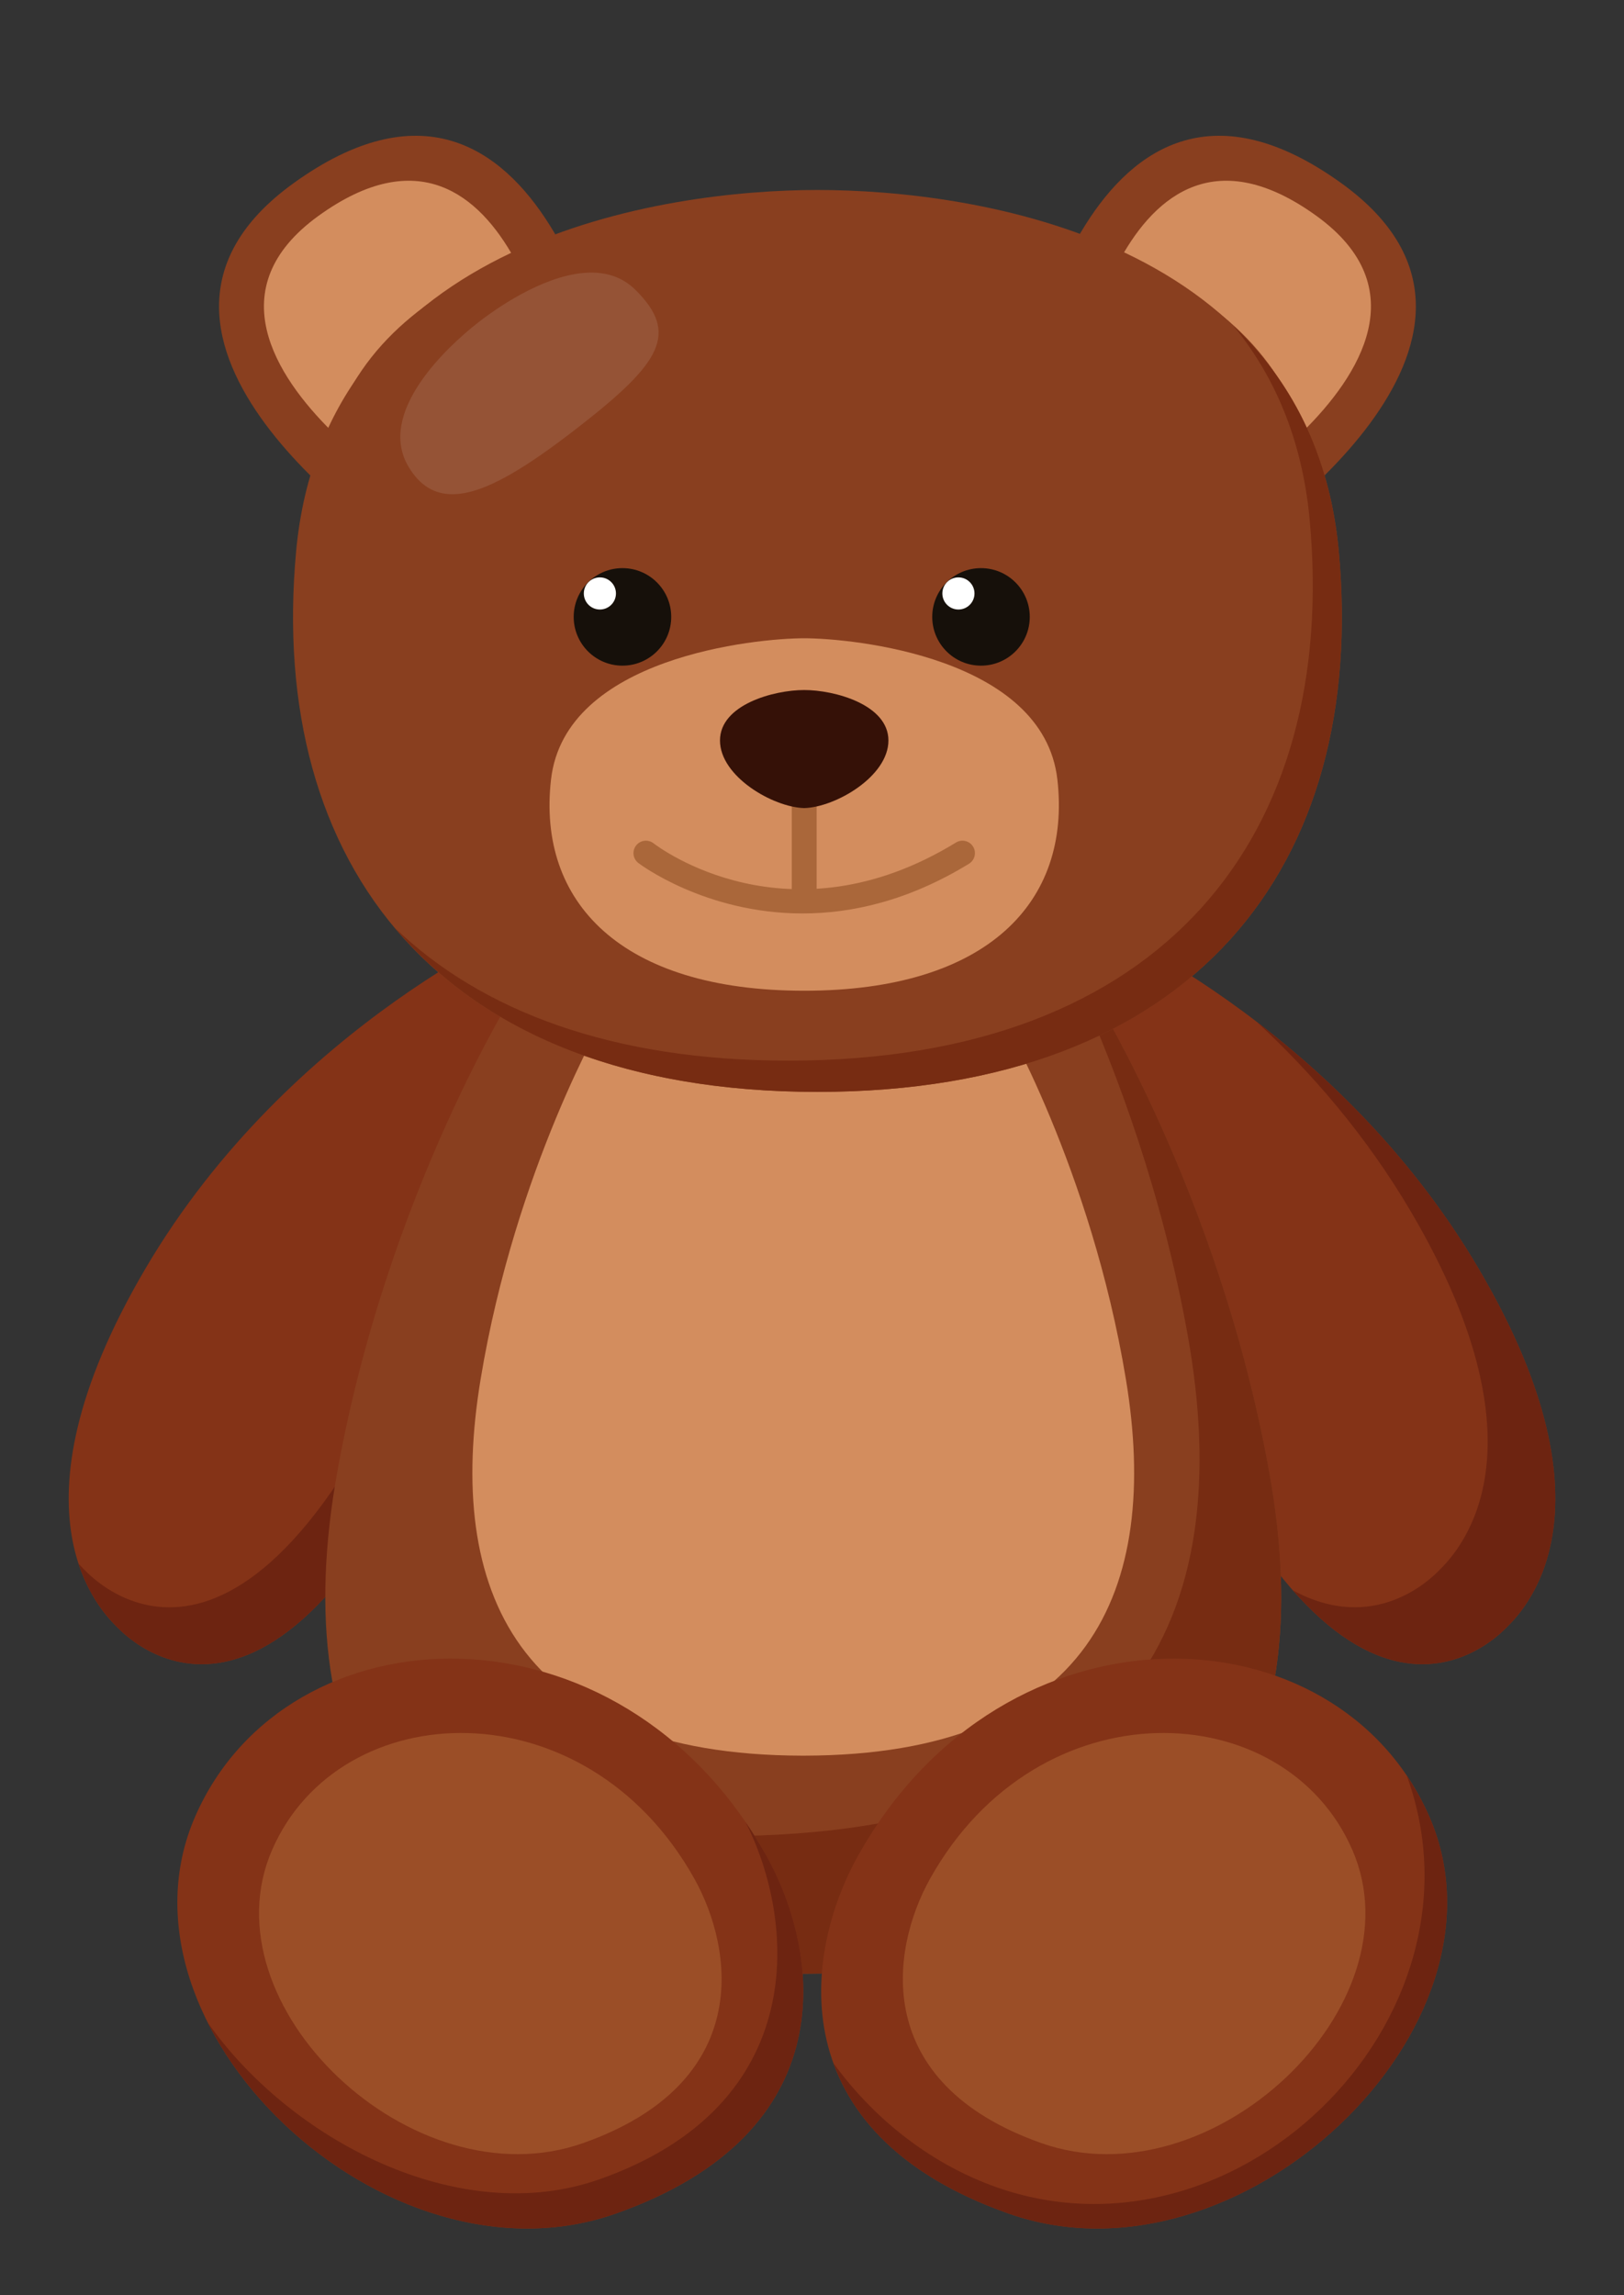 <?xml version="1.0" encoding="UTF-8"?><svg xmlns="http://www.w3.org/2000/svg" xmlns:xlink="http://www.w3.org/1999/xlink" height="1864.3" preserveAspectRatio="xMidYMid meet" version="1.0" viewBox="340.4 39.7 1319.2 1864.3" width="1319.2" zoomAndPan="magnify"><rect x="340.4" y="39.7" width="1319.2" height="1864.3" fill="#333333" stroke="none"/><g><g><path d="M 776.406 786 C 776.406 786 576.699 869.219 458.543 1070.211 C 340.383 1271.199 424.293 1350.191 436.332 1362.262 C 448.371 1374.328 580.562 1503.422 731.961 1103.441 C 883.359 703.449 776.406 786 776.406 786" fill="#843317"/></g><g><path d="M 786.367 780.602 C 783.086 824.578 762.699 906.75 705.746 1057.211 C 554.348 1457.199 422.16 1328.102 410.121 1316.039 C 408.84 1314.75 406.738 1312.699 404.156 1309.828 C 414.375 1341.09 431.395 1357.309 436.332 1362.262 C 448.371 1374.328 580.562 1503.422 731.961 1103.441 C 852.996 783.672 808.918 772.301 786.367 780.602" fill="#6d2411"/></g><g><path d="M 1223.586 786.004 C 1223.586 786.004 1423.301 869.23 1541.457 1070.211 C 1659.617 1271.199 1575.711 1350.191 1563.664 1362.262 C 1551.629 1374.332 1419.441 1503.422 1268.039 1103.441 C 1116.637 703.453 1223.586 786.004 1223.586 786.004" fill="#843317"/></g><g><path d="M 1541.457 1070.211 C 1489.176 981.281 1420.926 915.414 1361.078 869.605 C 1405.137 910.375 1449.781 961.488 1486.527 1023.992 C 1604.676 1224.98 1520.781 1303.973 1508.734 1316.043 C 1501.891 1322.891 1456.34 1367.41 1390.523 1331.492 C 1485.051 1439.262 1555.062 1370.883 1563.664 1362.262 C 1575.711 1350.191 1659.617 1271.199 1541.457 1070.211" fill="#6d2411"/></g><g><path d="M 1371.5 1235.891 C 1330.57 1007.539 1225.012 841.672 1225.012 841.672 L 760.777 841.672 C 760.777 841.672 655.223 1007.539 614.289 1235.891 C 573.43 1463.852 655.586 1642.422 992.043 1643.02 L 992.043 1643.039 C 992.332 1643.039 992.609 1643.031 992.895 1643.031 C 993.184 1643.031 993.461 1643.039 993.746 1643.039 L 993.746 1643.02 C 1330.211 1642.422 1412.359 1463.852 1371.5 1235.891" fill="#893f1f"/></g><g><path d="M 1371.5 1235.891 C 1330.57 1007.539 1225.012 841.672 1225.012 841.672 L 1216.691 841.672 C 1248.172 911.66 1284.719 1010.102 1305.16 1124.121 C 1346.02 1352.078 1263.859 1530.648 927.402 1531.25 L 927.402 1531.27 C 927.117 1531.27 926.84 1531.262 926.551 1531.262 C 926.266 1531.262 925.988 1531.27 925.699 1531.27 L 925.699 1531.25 C 777.473 1530.988 678.625 1496.172 617.887 1437.809 C 653.559 1560.988 764.773 1642.609 992.043 1643.02 L 992.043 1643.039 C 992.332 1643.039 992.609 1643.031 992.895 1643.031 C 993.184 1643.031 993.461 1643.039 993.746 1643.039 L 993.746 1643.02 C 1330.199 1642.422 1412.359 1463.852 1371.5 1235.891" fill="#772c12"/></g><g><path d="M 664.078 485 C 664.078 485 404.27 314.781 578.434 188.816 C 784.582 39.73 840.746 368.082 840.746 368.082 L 664.078 485" fill="#893f1f"/></g><g><path d="M 1254.988 1160.129 C 1226.66 988.641 1153.578 864.07 1153.578 864.07 L 832.207 864.07 C 832.207 864.07 759.133 988.641 730.801 1160.129 C 702.512 1331.32 759.387 1465.422 992.305 1465.879 L 992.305 1465.891 C 992.504 1465.891 992.695 1465.879 992.895 1465.879 C 993.094 1465.879 993.285 1465.891 993.484 1465.891 L 993.484 1465.879 C 1226.398 1465.422 1283.281 1331.32 1254.988 1160.129" fill="#d38d5e"/></g><g><path d="M 1344.77 485 C 1344.77 485 1604.582 314.781 1430.422 188.816 C 1224.277 39.73 1168.105 368.082 1168.105 368.082 L 1344.77 485" fill="#893f1f"/></g><g><path d="M 609.93 390.137 C 633.523 316.723 695.324 273.953 758.117 249.523 C 729.527 198.062 680.004 156.535 599.035 215.098 C 517.965 273.727 564.656 345.371 609.93 390.137" fill="#d38d5e"/></g><g><path d="M 1398.918 390.137 C 1375.328 316.723 1313.531 273.953 1250.73 249.523 C 1279.32 198.062 1328.844 156.535 1409.809 215.098 C 1490.875 273.727 1444.191 345.371 1398.918 390.137" fill="#d38d5e"/></g><g><path d="M 1427.906 487.613 C 1404.527 232.992 1131.07 194.023 1004.418 194.023 C 880.828 194.023 604.316 232.992 580.934 487.613 C 557.551 742.223 697.848 926.684 1004.418 926.684 C 1310.992 926.684 1451.285 742.223 1427.906 487.613" fill="#893f1f"/></g><g><path d="M 707.879 441.176 C 693.266 441.176 681.34 434.25 672.121 418.602 C 646.602 375.289 702.133 322.43 729.047 301.5 C 748.789 286.137 787.305 261.133 820.695 261.133 C 833.957 261.133 846.414 265.078 856.559 275.141 C 892.262 310.523 877.332 334.484 810.574 386.418 C 767.938 419.582 733.703 441.176 707.879 441.176" fill="#955336"/></g><g><path d="M 1427.914 487.602 C 1420.469 406.543 1387.645 347.359 1342.32 304.312 C 1375.215 344.457 1398.215 396.035 1404.289 462.219 C 1427.668 716.82 1287.371 901.289 980.801 901.289 C 838.445 901.289 732 861.477 661.086 793.367 C 730.977 876.852 845.223 926.68 1004.422 926.68 C 1310.996 926.68 1451.293 742.215 1427.914 487.602" fill="#772c12"/></g><g><path d="M 885.645 540.82 C 885.645 562.699 867.91 580.43 846.035 580.43 C 824.156 580.43 806.422 562.699 806.422 540.82 C 806.422 518.941 824.156 501.211 846.035 501.211 C 867.91 501.211 885.645 518.941 885.645 540.82" fill="#16100a"/></g><g><path d="M 840.746 521.781 C 840.746 528.988 834.902 534.828 827.695 534.828 C 820.484 534.828 814.645 528.988 814.645 521.781 C 814.645 514.578 820.484 508.73 827.695 508.73 C 834.902 508.73 840.746 514.578 840.746 521.781" fill="#fff"/></g><g><path d="M 1176.891 540.82 C 1176.891 562.699 1159.16 580.43 1137.281 580.43 C 1115.398 580.43 1097.672 562.699 1097.672 540.82 C 1097.672 518.941 1115.398 501.211 1137.281 501.211 C 1159.16 501.211 1176.891 518.941 1176.891 540.82" fill="#16100a"/></g><g><path d="M 1131.988 521.781 C 1131.988 528.988 1126.148 534.828 1118.941 534.828 C 1111.73 534.828 1105.891 528.988 1105.891 521.781 C 1105.891 514.578 1111.73 508.73 1118.941 508.73 C 1126.148 508.73 1131.988 514.578 1131.988 521.781" fill="#fff"/></g><g><path d="M 1199.328 672.91 C 1187.969 573.41 1032.781 558.18 993.668 558.18 C 954.551 558.18 799.359 573.41 788.004 672.91 C 776.645 772.41 844.781 844.5 993.668 844.5 C 1142.551 844.5 1210.691 772.41 1199.328 672.91" fill="#d38d5e"/></g><g><path d="M 1003.781 771.91 L 983.555 771.91 L 983.555 648.18 L 1003.781 648.18 L 1003.781 771.91" fill="#aa673a"/></g><g><path d="M 992.262 781.73 C 912.953 781.73 859.68 741.328 858.887 740.711 C 854.48 737.281 853.688 730.922 857.117 726.52 C 860.547 722.109 866.883 721.32 871.301 724.75 C 875.805 728.219 981.125 807.352 1116.949 724.109 C 1121.699 721.18 1127.93 722.68 1130.852 727.449 C 1133.77 732.211 1132.27 738.441 1127.512 741.352 C 1078.129 771.621 1031.941 781.73 992.262 781.73" fill="#aa673a"/></g><g><path d="M 993.668 600.23 C 969.039 600.23 925.258 612.051 925.258 641.23 C 925.258 670.422 968.258 695.441 993.668 696.141 C 1019.078 695.441 1062.078 670.422 1062.078 641.23 C 1062.078 612.051 1018.289 600.23 993.668 600.23" fill="#351107"/></g><g><path d="M 1037.449 1547.078 C 993.566 1625.539 972.375 1771.719 1159.762 1837.859 C 1347.148 1903.988 1575.871 1686.289 1501.469 1515.441 C 1427.059 1344.59 1156.852 1333.621 1037.449 1547.078" fill="#843317"/></g><g><path d="M 1501.469 1515.441 C 1496.281 1503.539 1490.121 1492.449 1483.148 1482.121 C 1556 1682.172 1339.262 1892.27 1140.371 1812.879 C 1081.512 1789.379 1040.672 1748.039 1017.309 1715.461 C 1034.559 1763.41 1076.621 1808.512 1159.762 1837.859 C 1347.148 1903.988 1575.871 1686.289 1501.469 1515.441" fill="#6d2411"/></g><g><path d="M 1095.969 1565.73 C 1063.539 1623.719 1047.871 1731.75 1186.359 1780.621 C 1324.84 1829.5 1493.871 1668.609 1438.891 1542.352 C 1383.898 1416.078 1184.211 1407.969 1095.969 1565.73" fill="#9b4e27"/></g><g><path d="M 962.895 1547.078 C 1006.781 1625.539 1027.98 1771.719 840.59 1837.859 C 653.203 1903.988 424.48 1686.289 498.883 1515.441 C 573.289 1344.59 843.5 1333.621 962.895 1547.078" fill="#843317"/></g><g><path d="M 962.895 1547.078 C 957.562 1537.551 951.918 1528.48 946.016 1519.84 C 986.797 1599.879 999.516 1749.398 827.23 1810.051 C 713.23 1850.191 576.219 1778.051 509.164 1682.68 C 566.391 1796.379 713.047 1882.871 840.59 1837.859 C 1027.98 1771.719 1006.781 1625.539 962.895 1547.078" fill="#6d2411"/></g><g><path d="M 904.383 1565.73 C 936.812 1623.719 952.477 1731.75 813.992 1780.621 C 675.512 1829.5 506.48 1668.609 561.465 1542.352 C 616.449 1416.078 816.145 1407.969 904.383 1565.73" fill="#9b4e27"/></g></g></svg>